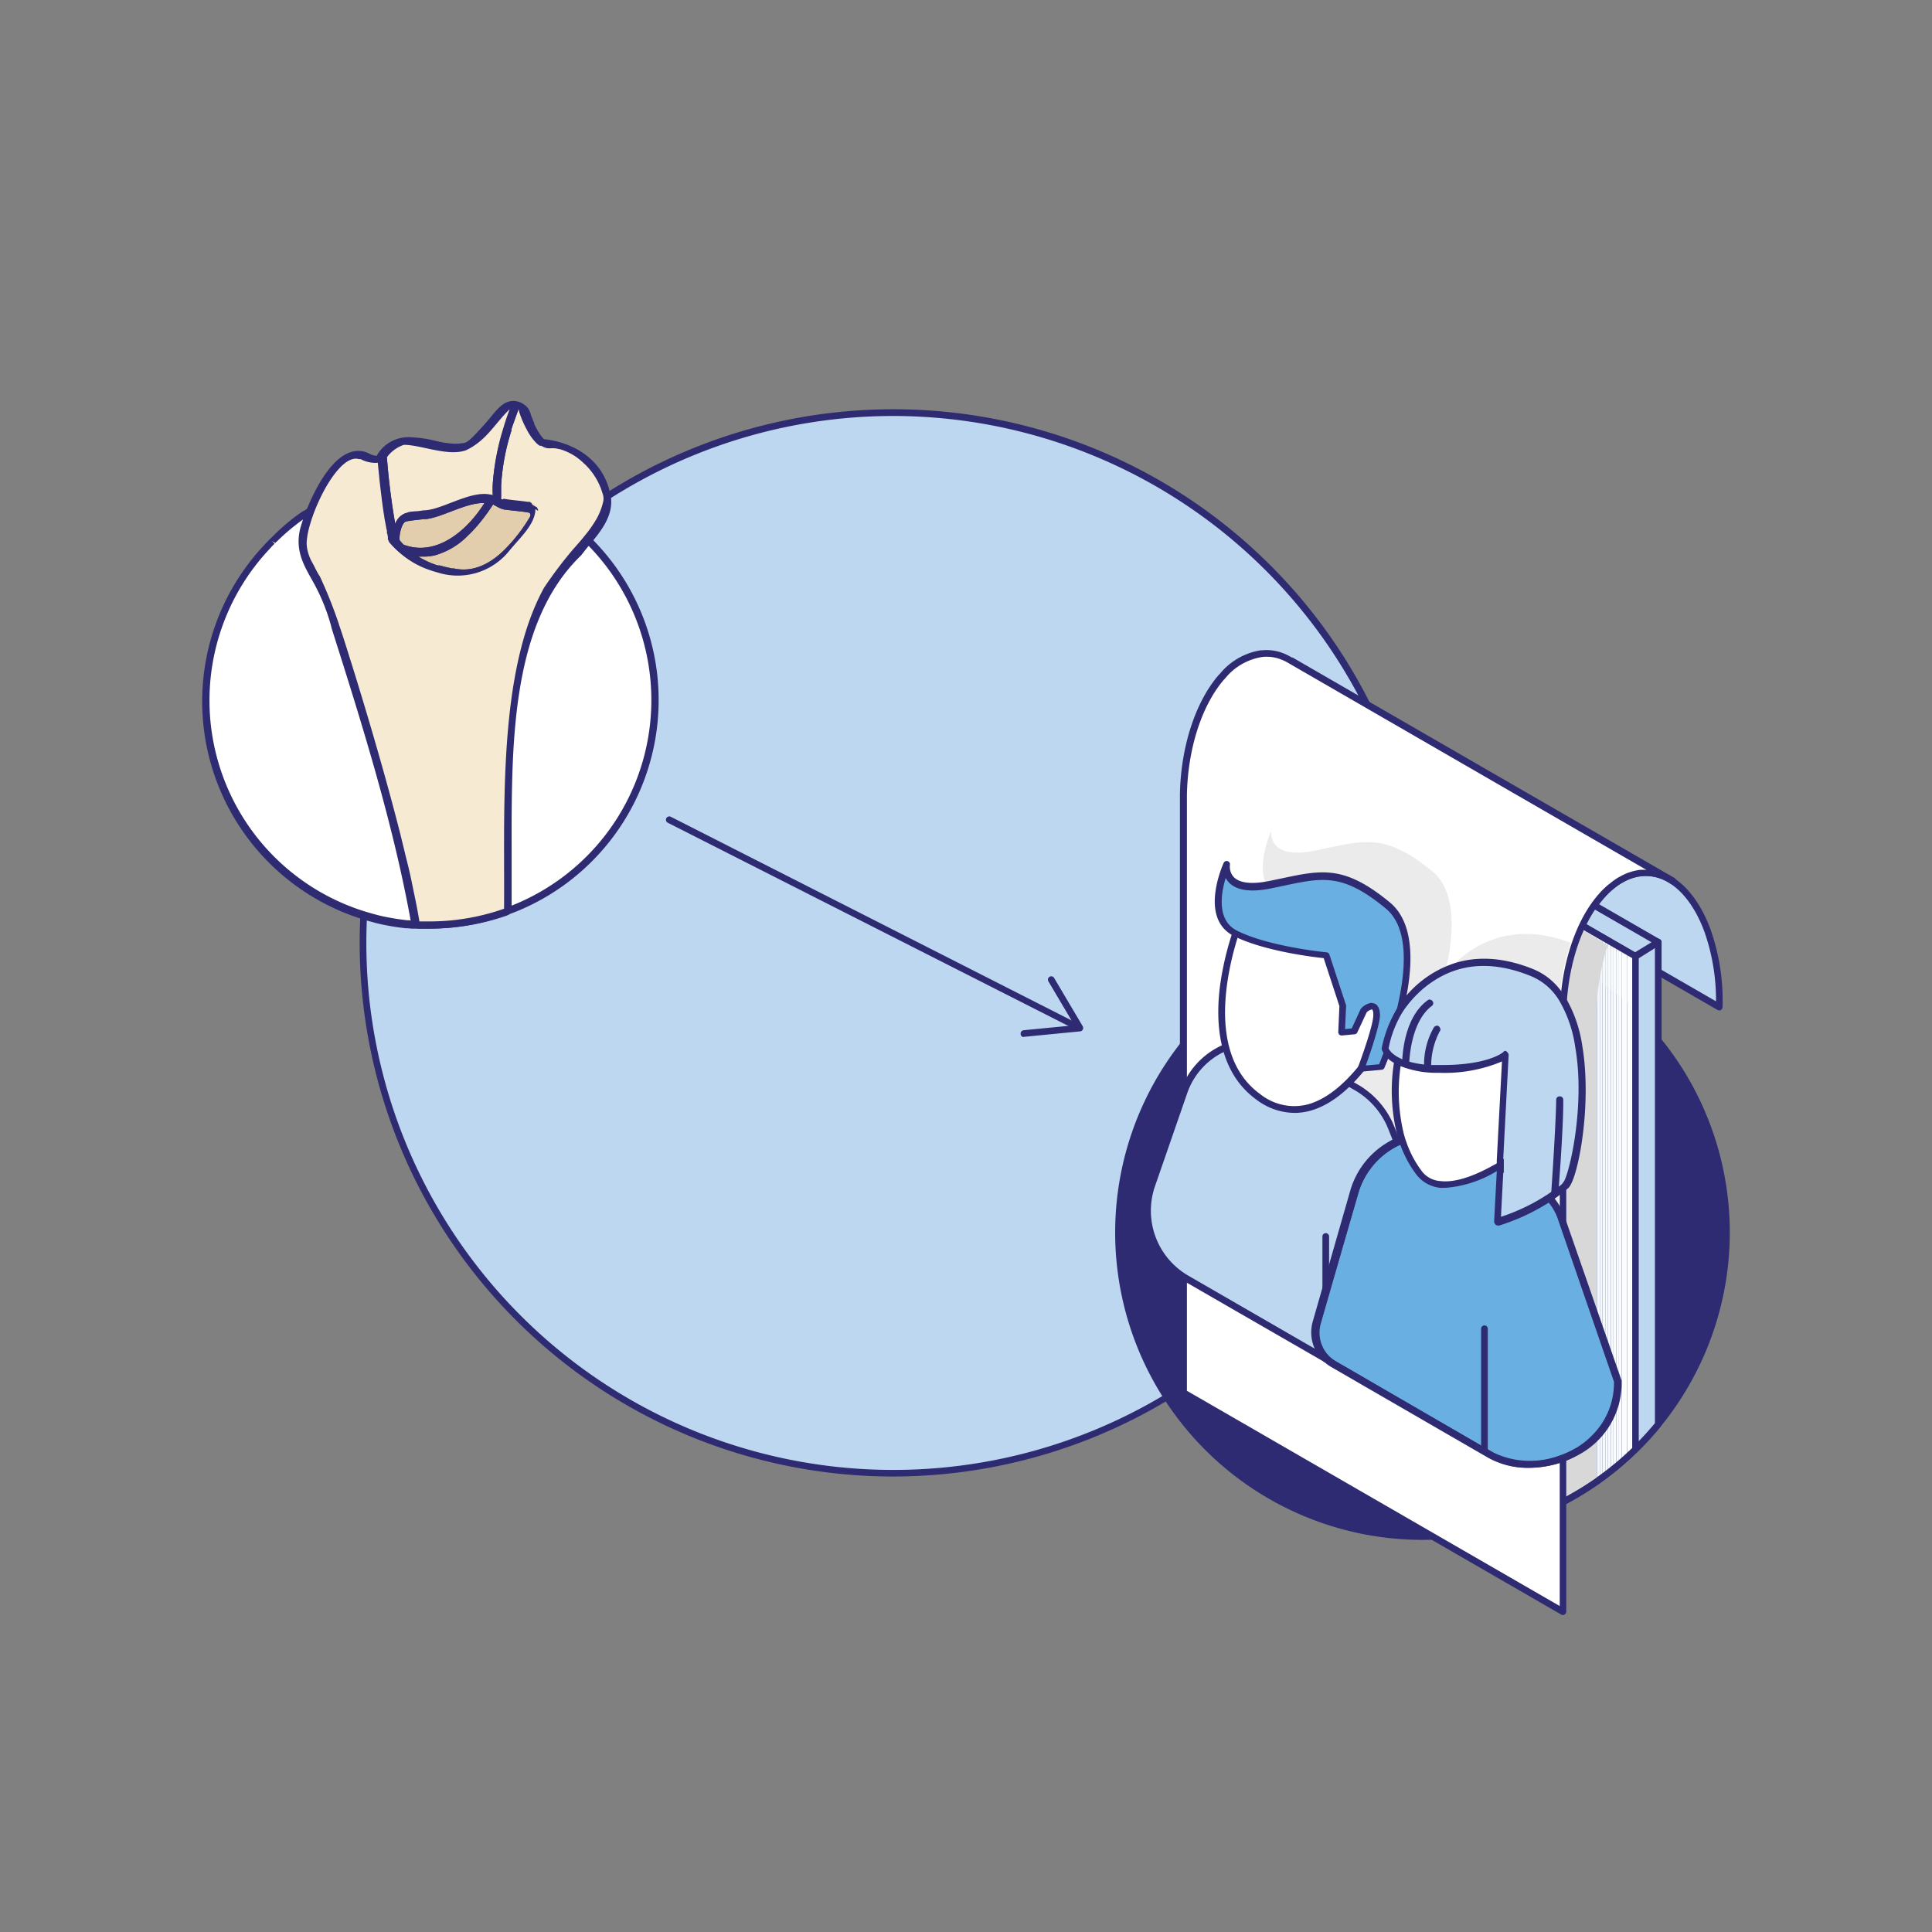 <?xml version="1.0" encoding="utf-8"?>
<!-- Generator: Adobe Illustrator 24.2.1, SVG Export Plug-In . SVG Version: 6.00 Build 0)  -->
<svg version="1.1" xmlns="http://www.w3.org/2000/svg" xmlns:xlink="http://www.w3.org/1999/xlink" viewBox="0 0 290 290"><rect x="0" y="0" width="290" height="290" fill="#808080" stroke="none"/><defs><style>.a{fill:none;}.b{fill:#bdd7f1;}.c{fill:#2e2b72;}.d{clip-path:url(#a);}.e{fill:#fff;}.f{fill:#fefeff;}.g{fill:#fdfeff;}.h{fill:#fcfdfe;}.i{fill:#fbfdfe;}.j{fill:#fafcfe;}.k{fill:#f9fcfe;}.l{fill:#f8fbfe;}.m{fill:#f7fbfd;}.n{fill:#f6fafd;}.o{fill:#f5fafd;}.p{fill:#f4f9fd;}.q{fill:#f3f9fd;}.r{fill:#f2f8fc;}.s{fill:#f1f7fc;}.t{fill:#f0f7fc;}.u{fill:#eff6fc;}.v{fill:#eef6fc;}.w{fill:#edf5fb;}.x{fill:#ecf5fb;}.y{fill:#ebf4fb;}.z{fill:#eaf4fb;}.aa{fill:#e9f3fb;}.ab{fill:#e8f3fa;}.ac{fill:#e7f2fa;}.ad{fill:#e6f1fa;}.ae{fill:#e5f1fa;}.af{fill:#e4f0fa;}.ag{fill:#e3f0f9;}.ah{fill:#e2eff9;}.ai{fill:#e1eff9;}.aj{fill:#e0eef9;}.ak{fill:#dfeef9;}.al{fill:#deedf8;}.am{fill:#ddedf8;}.an{fill:#dcecf8;}.ao{fill:#dbecf8;}.ap{fill:#daebf8;}.aq{fill:#d9eaf7;}.ar{fill:#d8eaf7;}.as{fill:#d7e9f7;}.at{fill:#d6e9f7;}.au{fill:#d5e8f6;}.av{fill:#d4e8f6;}.aw{fill:#d3e7f6;}.ax{fill:#d2e7f6;}.ay{fill:#d1e6f6;}.az{fill:#d0e6f5;}.ba{fill:#cfe5f5;}.bb{fill:#cee5f5;}.bc{fill:#cde4f5;}.bd{fill:#cce3f5;}.be{fill:#cbe3f4;}.bf{fill:#cae2f4;}.bg{fill:#c9e2f4;}.bh{fill:#c8e1f4;}.bi{fill:#c7e1f4;}.bj{fill:#c6e0f3;}.bk{fill:#c5e0f3;}.bl{fill:#c4dff3;}.bm{fill:#c3dff3;}.bn{fill:#c2def3;}.bo{fill:#c1ddf2;}.bp{fill:#c0ddf2;}.bq{fill:#bfdcf2;}.br{fill:#bedcf2;}.bs{fill:#bddbf2;}.bt{fill:#bcdbf1;}.bu{fill:#bbdaf1;}.bv{fill:#badaf1;}.bw{fill:#b9d9f1;}.bx{fill:#b8d9f1;}.by{fill:#b7d8f0;}.bz{fill:#b6d8f0;}.ca{fill:#b5d7f0;}.cb{fill:#b3d6f0;}.cc{fill:#b2d6f0;}.cd{fill:#b1d5ef;}.ce{fill:#b0d5ef;}.cf{fill:#afd4ef;}.cg{fill:#aed4ef;}.ch{fill:#add3ef;}.ci{fill:#acd3ee;}.cj{fill:#abd2ee;}.ck{fill:#aad2ee;}.cl{fill:#a9d1ee;}.cm{fill:#a8d1ee;}.cn{fill:#a7d0ed;}.co{fill:#a6cfed;}.cp{fill:#a5cfed;}.cq{fill:#a4ceed;}.cr{fill:#a3ceed;}.cs{fill:#a2cdec;}.ct{fill:#a1cdec;}.cu{fill:#a0ccec;}.cv{fill:#9fccec;}.cw{fill:#9ecbec;}.cx{fill:#9dcbeb;}.cy{fill:#9ccaeb;}.cz{fill:#9bc9eb;}.da{fill:#9ac9eb;}.db{fill:#99c8eb;}.dc{fill:#98c8ea;}.dd{fill:#97c7ea;}.de{fill:#96c7ea;}.df{fill:#95c6ea;}.dg{fill:#94c6ea;}.dh{fill:#93c5e9;}.di{fill:#92c5e9;}.dj{fill:#91c4e9;}.dk{fill:#90c4e9;}.dl{fill:#8fc3e9;}.dm{fill:#8ec2e8;}.dn{fill:#8dc2e8;}.do{fill:#8cc1e8;}.dp{fill:#8bc1e8;}.dq{fill:#8ac0e7;}.dr{fill:#89c0e7;}.ds{fill:#88bfe7;}.dt{fill:#87bfe7;}.du{fill:#86bee7;}.dv{fill:#85bee6;}.dw{fill:#84bde6;}.dx{fill:#83bde6;}.dy{fill:#82bce6;}.dz{fill:#81bbe6;}.ea{fill:#80bbe5;}.eb{fill:#7fbae5;}.ec{fill:#7ebae5;}.ed{fill:#7db9e5;}.ee{fill:#7cb9e5;}.ef{fill:#7bb8e4;}.eg{fill:#7ab8e4;}.eh{fill:#79b7e4;}.ei{fill:#78b7e4;}.ej{fill:#77b6e4;}.ek{fill:#76b5e3;}.el{fill:#75b5e3;}.em{fill:#74b4e3;}.en{fill:#73b4e3;}.eo{fill:#72b3e3;}.ep{fill:#71b3e2;}.eq{fill:#70b2e2;}.er{fill:#6fb2e2;}.es{fill:#6eb1e2;}.et{fill:#6db1e2;}.eu{fill:#6cb0e1;}.ev{fill:#6bb0e1;}.ew{fill:#6aafe1;}.ex{fill:#d8d8d8;}.ey{fill:#ebebeb;}.ez{fill:#6bb1e2;}.fa{fill:#f7ead3;}.fb{fill:#e2cdac;}</style><clipPath id="a"><path class="a" d="M187.71,110.18l57.76,33.35v74a45.81,45.81,0,0,1-21.38,11.81l-39.81-23V108.2Z"/></clipPath></defs><circle class="b" cx="134.09" cy="141.54" r="79.6"/><path class="c" d="M134.09,221.63a80.1,80.1,0,1,1,80.1-80.09A80.19,80.19,0,0,1,134.09,221.63Zm0-159.19a79.1,79.1,0,1,0,79.1,79.1A79.18,79.18,0,0,0,134.09,62.44Z"/><circle class="c" cx="213.52" cy="185.01" r="45.62"/><path class="c" d="M213.52,231.14A46.13,46.13,0,1,1,259.65,185,46.18,46.18,0,0,1,213.52,231.14Zm0-91.25A45.13,45.13,0,1,0,258.65,185,45.17,45.17,0,0,0,213.52,139.89Z"/><path class="b" d="M237.4,139.23a19.79,19.79,0,0,1,2.74-4.44c5.49-6.6,12.73-4.41,16.15,4.9a31.52,31.52,0,0,1,1.77,11.48Z"/><path class="c" d="M258.06,151.67a.59.59,0,0,1-.25-.07l-20.66-11.93a.5.5,0,0,1-.21-.64,20.41,20.41,0,0,1,2.81-4.56c2.51-3,5.54-4.4,8.5-3.89,3.54.62,6.65,3.87,8.51,8.94a32,32,0,0,1,1.8,11.66.5.5,0,0,1-.25.42A.55.55,0,0,1,258.06,151.67Zm-20-12.64,19.52,11.27a31,31,0,0,0-1.74-10.44c-1.74-4.72-4.57-7.74-7.75-8.29-2.6-.45-5.29.81-7.56,3.54A18.76,18.76,0,0,0,238.05,139Z"/><path class="b" d="M248.91,141.44v72.35a45.35,45.35,0,0,1-3.44,3.76v-74L184.28,108.2l3.43-2.09Z"/><path class="c" d="M245.47,218.05a.63.63,0,0,1-.19,0,.52.52,0,0,1-.31-.47V143.82L184,108.63a.48.48,0,0,1-.25-.43.51.51,0,0,1,.24-.43l3.43-2.09a.49.49,0,0,1,.51,0L249.16,141a.5.5,0,0,1,.25.43v72.35a.47.47,0,0,1-.12.32,47.12,47.12,0,0,1-3.46,3.8A.54.54,0,0,1,245.47,218.05ZM185.26,108.19l60.46,34.91a.47.47,0,0,1,.25.43v72.81c.86-.89,1.68-1.8,2.44-2.72V141.73l-60.69-35Z"/><g class="d"><rect class="e" x="245.06" y="108.2" width="0.41" height="121.16"/><rect class="f" x="244.65" y="108.2" width="0.41" height="121.16"/><rect class="g" x="244.24" y="108.2" width="0.41" height="121.16"/><rect class="h" x="243.83" y="108.2" width="0.41" height="121.16"/><rect class="i" x="243.42" y="108.2" width="0.41" height="121.16"/><rect class="j" x="243.01" y="108.2" width="0.41" height="121.16"/><rect class="k" x="242.6" y="108.2" width="0.41" height="121.16"/><rect class="l" x="242.19" y="108.2" width="0.41" height="121.16"/><rect class="m" x="241.78" y="108.2" width="0.41" height="121.16"/><rect class="n" x="241.37" y="108.2" width="0.41" height="121.16"/><rect class="o" x="240.96" y="108.2" width="0.41" height="121.16"/><rect class="p" x="240.55" y="108.2" width="0.41" height="121.16"/><rect class="q" x="240.14" y="108.2" width="0.41" height="121.16"/><rect class="r" x="239.72" y="108.2" width="0.41" height="121.16"/><rect class="s" x="239.31" y="108.2" width="0.41" height="121.16"/><rect class="t" x="238.9" y="108.2" width="0.41" height="121.16"/><rect class="u" x="238.49" y="108.2" width="0.41" height="121.16"/><rect class="v" x="238.08" y="108.2" width="0.41" height="121.16"/><rect class="w" x="237.67" y="108.2" width="0.41" height="121.16"/><rect class="x" x="237.26" y="108.2" width="0.41" height="121.16"/><rect class="y" x="236.85" y="108.2" width="0.41" height="121.16"/><rect class="z" x="236.44" y="108.2" width="0.41" height="121.16"/><rect class="aa" x="236.03" y="108.2" width="0.41" height="121.16"/><rect class="ab" x="235.62" y="108.2" width="0.41" height="121.16"/><rect class="ac" x="235.21" y="108.2" width="0.41" height="121.16"/><rect class="ad" x="234.8" y="108.2" width="0.41" height="121.16"/><rect class="ae" x="234.39" y="108.2" width="0.41" height="121.16"/><rect class="af" x="233.97" y="108.2" width="0.41" height="121.16"/><rect class="ag" x="233.56" y="108.2" width="0.41" height="121.16"/><rect class="ah" x="233.15" y="108.2" width="0.41" height="121.16"/><rect class="ai" x="232.74" y="108.2" width="0.41" height="121.16"/><rect class="aj" x="232.33" y="108.2" width="0.41" height="121.16"/><rect class="ak" x="231.92" y="108.2" width="0.41" height="121.16"/><rect class="al" x="231.51" y="108.2" width="0.41" height="121.16"/><rect class="am" x="231.1" y="108.2" width="0.41" height="121.16"/><rect class="an" x="230.69" y="108.2" width="0.41" height="121.16"/><rect class="ao" x="230.28" y="108.2" width="0.41" height="121.16"/><rect class="ap" x="229.87" y="108.2" width="0.41" height="121.16"/><rect class="aq" x="229.46" y="108.2" width="0.41" height="121.16"/><rect class="ar" x="229.05" y="108.2" width="0.41" height="121.16"/><rect class="as" x="228.64" y="108.2" width="0.41" height="121.16"/><rect class="at" x="228.22" y="108.2" width="0.41" height="121.16"/><rect class="au" x="227.81" y="108.2" width="0.41" height="121.16"/><rect class="av" x="227.4" y="108.2" width="0.41" height="121.16"/><rect class="aw" x="226.99" y="108.2" width="0.41" height="121.16"/><rect class="ax" x="226.58" y="108.2" width="0.41" height="121.16"/><rect class="ay" x="226.17" y="108.2" width="0.41" height="121.16"/><rect class="az" x="225.76" y="108.2" width="0.41" height="121.16"/><rect class="ba" x="225.35" y="108.2" width="0.41" height="121.16"/><rect class="bb" x="224.94" y="108.2" width="0.41" height="121.16"/><rect class="bc" x="224.53" y="108.2" width="0.41" height="121.16"/><rect class="bd" x="224.12" y="108.2" width="0.41" height="121.16"/><rect class="be" x="223.71" y="108.2" width="0.41" height="121.16"/><rect class="bf" x="223.3" y="108.2" width="0.41" height="121.16"/><rect class="bg" x="222.89" y="108.2" width="0.41" height="121.16"/><rect class="bh" x="222.47" y="108.2" width="0.41" height="121.16"/><rect class="bi" x="222.06" y="108.2" width="0.41" height="121.16"/><rect class="bj" x="221.65" y="108.2" width="0.41" height="121.16"/><rect class="bk" x="221.24" y="108.2" width="0.41" height="121.16"/><rect class="bl" x="220.83" y="108.2" width="0.41" height="121.16"/><rect class="bm" x="220.42" y="108.2" width="0.41" height="121.16"/><rect class="bn" x="220.01" y="108.2" width="0.41" height="121.16"/><rect class="bo" x="219.6" y="108.2" width="0.41" height="121.16"/><rect class="bp" x="219.19" y="108.2" width="0.41" height="121.16"/><rect class="bq" x="218.78" y="108.2" width="0.41" height="121.16"/><rect class="br" x="218.37" y="108.2" width="0.41" height="121.16"/><rect class="bs" x="217.96" y="108.2" width="0.41" height="121.16"/><rect class="bt" x="217.55" y="108.2" width="0.41" height="121.16"/><rect class="bu" x="217.14" y="108.2" width="0.41" height="121.16"/><rect class="bv" x="216.72" y="108.2" width="0.41" height="121.16"/><rect class="bw" x="216.31" y="108.2" width="0.41" height="121.16"/><rect class="bx" x="215.9" y="108.2" width="0.41" height="121.16"/><rect class="by" x="215.49" y="108.2" width="0.41" height="121.16"/><rect class="bz" x="215.08" y="108.2" width="0.41" height="121.16"/><rect class="ca" x="214.67" y="108.2" width="0.41" height="121.16"/><rect class="cb" x="214.26" y="108.2" width="0.41" height="121.16"/><rect class="cc" x="213.85" y="108.2" width="0.41" height="121.16"/><rect class="cd" x="213.44" y="108.2" width="0.41" height="121.16"/><rect class="ce" x="213.03" y="108.2" width="0.41" height="121.16"/><rect class="cf" x="212.62" y="108.2" width="0.41" height="121.16"/><rect class="cg" x="212.21" y="108.2" width="0.41" height="121.16"/><rect class="ch" x="211.8" y="108.2" width="0.41" height="121.16"/><rect class="ci" x="211.39" y="108.2" width="0.41" height="121.16"/><rect class="cj" x="210.97" y="108.2" width="0.41" height="121.16"/><rect class="ck" x="210.56" y="108.2" width="0.41" height="121.16"/><rect class="cl" x="210.15" y="108.2" width="0.41" height="121.16"/><rect class="cm" x="209.74" y="108.2" width="0.41" height="121.16"/><rect class="cn" x="209.33" y="108.2" width="0.41" height="121.16"/><rect class="co" x="208.92" y="108.2" width="0.41" height="121.16"/><rect class="cp" x="208.51" y="108.2" width="0.41" height="121.16"/><rect class="cq" x="208.1" y="108.2" width="0.41" height="121.16"/><rect class="cr" x="207.69" y="108.2" width="0.41" height="121.16"/><rect class="cs" x="207.28" y="108.2" width="0.41" height="121.16"/><rect class="ct" x="206.87" y="108.2" width="0.41" height="121.16"/><rect class="cu" x="206.46" y="108.2" width="0.41" height="121.16"/><rect class="cv" x="206.05" y="108.2" width="0.41" height="121.16"/><rect class="cw" x="205.63" y="108.2" width="0.41" height="121.16"/><rect class="cx" x="205.22" y="108.2" width="0.41" height="121.16"/><rect class="cy" x="204.81" y="108.2" width="0.41" height="121.16"/><rect class="cz" x="204.4" y="108.2" width="0.41" height="121.16"/><rect class="da" x="203.99" y="108.2" width="0.41" height="121.16"/><rect class="db" x="203.58" y="108.2" width="0.41" height="121.16"/><rect class="dc" x="203.17" y="108.2" width="0.41" height="121.16"/><rect class="dd" x="202.76" y="108.2" width="0.41" height="121.16"/><rect class="de" x="202.35" y="108.2" width="0.41" height="121.16"/><rect class="df" x="201.94" y="108.2" width="0.41" height="121.16"/><rect class="dg" x="201.53" y="108.2" width="0.41" height="121.16"/><rect class="dh" x="201.12" y="108.2" width="0.41" height="121.16"/><rect class="di" x="200.71" y="108.2" width="0.41" height="121.16"/><rect class="dj" x="200.3" y="108.2" width="0.41" height="121.16"/><rect class="dk" x="199.88" y="108.2" width="0.41" height="121.16"/><rect class="dl" x="199.47" y="108.2" width="0.41" height="121.16"/><rect class="dm" x="199.06" y="108.2" width="0.41" height="121.16"/><rect class="dn" x="198.65" y="108.2" width="0.41" height="121.16"/><rect class="do" x="198.24" y="108.2" width="0.41" height="121.16"/><rect class="dp" x="197.83" y="108.2" width="0.41" height="121.16"/><rect class="dq" x="197.42" y="108.2" width="0.41" height="121.16"/><rect class="dr" x="197.01" y="108.2" width="0.41" height="121.16"/><rect class="ds" x="196.6" y="108.2" width="0.41" height="121.16"/><rect class="dt" x="196.19" y="108.2" width="0.41" height="121.16"/><rect class="du" x="195.78" y="108.2" width="0.41" height="121.16"/><rect class="dv" x="195.37" y="108.2" width="0.41" height="121.16"/><rect class="dw" x="194.96" y="108.2" width="0.41" height="121.16"/><rect class="dx" x="194.55" y="108.2" width="0.41" height="121.16"/><rect class="dy" x="194.13" y="108.2" width="0.41" height="121.16"/><rect class="dz" x="193.72" y="108.2" width="0.41" height="121.16"/><rect class="ea" x="193.31" y="108.2" width="0.41" height="121.16"/><rect class="eb" x="192.9" y="108.2" width="0.41" height="121.16"/><rect class="ec" x="192.49" y="108.2" width="0.41" height="121.16"/><rect class="ed" x="192.08" y="108.2" width="0.41" height="121.16"/><rect class="ee" x="191.67" y="108.2" width="0.41" height="121.16"/><rect class="ef" x="191.26" y="108.2" width="0.41" height="121.16"/><rect class="eg" x="190.85" y="108.2" width="0.41" height="121.16"/><rect class="eh" x="190.44" y="108.2" width="0.41" height="121.16"/><rect class="ei" x="190.03" y="108.2" width="0.41" height="121.16"/><rect class="ej" x="189.62" y="108.2" width="0.41" height="121.16"/><rect class="ek" x="189.21" y="108.2" width="0.41" height="121.16"/><rect class="el" x="188.8" y="108.2" width="0.41" height="121.16"/><rect class="em" x="188.38" y="108.2" width="0.41" height="121.16"/><rect class="en" x="187.97" y="108.2" width="0.41" height="121.16"/><rect class="eo" x="187.56" y="108.2" width="0.41" height="121.16"/><rect class="ep" x="187.15" y="108.2" width="0.41" height="121.16"/><rect class="eq" x="186.74" y="108.2" width="0.41" height="121.16"/><rect class="er" x="186.33" y="108.2" width="0.41" height="121.16"/><rect class="es" x="185.92" y="108.2" width="0.41" height="121.16"/><rect class="et" x="185.51" y="108.2" width="0.41" height="121.16"/><rect class="eu" x="185.1" y="108.2" width="0.41" height="121.16"/><rect class="ev" x="184.69" y="108.2" width="0.41" height="121.16"/><rect class="ew" x="184.28" y="108.2" width="0.41" height="121.16"/><rect class="ew" x="184.28" y="108.2" height="121.16"/></g><path class="c" d="M224.09,229.86a.55.55,0,0,1-.25-.07L184,206.8a.48.48,0,0,1-.25-.43V108.2a.5.5,0,0,1,.75-.44l3.43,2h0l57.76,33.36a.47.47,0,0,1,.25.43v74a.51.51,0,0,1-.14.36,46.22,46.22,0,0,1-21.62,11.93Zm-39.31-23.78,39.39,22.74a42.58,42.58,0,0,0,4.41-1.31A45.3,45.3,0,0,0,245,217.34V143.82l-60.19-34.76Z"/><line class="e" x1="248.91" y1="141.44" x2="245.47" y2="143.53"/><path class="c" d="M245.47,144a.5.5,0,0,1-.26-.93l3.44-2.09a.49.49,0,0,1,.68.17.5.5,0,0,1-.16.69L245.73,144A.5.5,0,0,1,245.47,144Z"/><path class="ex" d="M228.69,227.37a46,46,0,0,1-4.69,1.38l.73-96.41s16.67,9.32,16.58,9.62a35.22,35.22,0,0,0-1.67,10.61h0v69.19A46.19,46.19,0,0,1,228.69,227.37Z"/><path class="e" d="M177.62,119.3c.13-6.66,2.07-13.3,5.52-17.44.11-.14.23-.24.34-.37a9.32,9.32,0,0,1,5.87-3.38h0a6.6,6.6,0,0,1,2.61.23,7.5,7.5,0,0,1,1.69.77l.17.07,57.26,33.06v0a7,7,0,0,0-4.89-1.22,6.93,6.93,0,0,0-1.26.28l-.32.1a8.47,8.47,0,0,0-1.19.55l-.37.2a12.08,12.08,0,0,0-1.13.83c-.13.1-.25.18-.37.29a12.46,12.46,0,0,0-1.42,1.47c-3.54,4.24-5.48,11.09-5.52,17.92h0v89.23l-57-32.9V119.3Z"/><path class="c" d="M234.61,242.43a.45.45,0,0,1-.25-.07l-57-32.9a.48.48,0,0,1-.25-.43v-89.7a.31.31,0,0,1,0-.1c.13-7,2.24-13.62,5.63-17.69l.21-.24.14-.14a9.94,9.94,0,0,1,6.1-3.54.55.55,0,0,1,.18,0,6.85,6.85,0,0,1,2.72.25,7.62,7.62,0,0,1,1.8.82l.12,0,57.31,33.08a.5.5,0,0,1,.25.51.54.54,0,0,1-.3.4.48.48,0,0,1-.48,0,6.55,6.55,0,0,0-4.55-1.13,6,6,0,0,0-1.18.26l-.29.09a7.66,7.66,0,0,0-1.12.52l-.15.08-.2.11a11.22,11.22,0,0,0-1.08.79l-.17.13-.18.14a14.12,14.12,0,0,0-1.37,1.42c-3.35,4-5.36,10.6-5.4,17.6a.41.41,0,0,1,0,.11v89.11a.49.49,0,0,1-.25.43A.45.45,0,0,1,234.61,242.43Zm-56.49-33.69,56,32.33V152.7a.41.41,0,0,1,0-.11c.06-7.19,2.16-14,5.63-18.12a13.28,13.28,0,0,1,1.48-1.52l.24-.2.14-.1a10.22,10.22,0,0,1,1.19-.87l.26-.15.12-.06a8.68,8.68,0,0,1,1.27-.59l.25-.08a8.92,8.92,0,0,1,1.43-.33,8.15,8.15,0,0,1,1,0l-53.66-31a7.26,7.26,0,0,0-1.63-.74,6,6,0,0,0-2.4-.21h0a8.91,8.91,0,0,0-5.54,3.21l-.16.17a1.54,1.54,0,0,0-.17.19c-3.26,3.91-5.28,10.32-5.41,17.13v89.43Zm-.5-89.44h0Z"/><line class="ey" x1="205.67" y1="180.4" x2="205.67" y2="198.78"/><path class="ey" d="M224.47,186.64c0,19.25-18.79,12.14-18.79,12.14l-20.93-12.07a11.75,11.75,0,0,1-5.22-14l4.85-14a11.56,11.56,0,0,1,2-3.48,11.24,11.24,0,0,1,3-2.57,11,11,0,0,1,1.29-.64c-1.56-6.1.23-13.27,1.47-17.06-4.73-2.39-1.56-9.72-1.32-10.27,0,.36-.46,4.38,6.5,3,7.3-1.48,10.41-2.88,17.7,3.12,7,5.78-1,24.24-1,24.24l-3.09.27a24,24,0,0,1-1.86,2.07l1.18.69a12.25,12.25,0,0,1,5.26,6.08Z"/><path class="b" d="M178.06,191.9,199,204s18.8,7.11,18.8-12.14l-8.94-22.55a12.24,12.24,0,0,0-5.25-6.08l-9.35-5.4a11.57,11.57,0,0,0-11.55,0h0a11.26,11.26,0,0,0-5,6.05l-4.86,14A11.75,11.75,0,0,0,178.06,191.9Z"/><path class="c" d="M206.26,205.78a23.27,23.27,0,0,1-7.45-1.33l-21-12.11h0a12.28,12.28,0,0,1-5.45-14.62l4.86-14a11.69,11.69,0,0,1,5.22-6.31,12.06,12.06,0,0,1,12.05,0l9.35,5.4a12.73,12.73,0,0,1,5.46,6.32l8.95,22.56a.52.52,0,0,1,0,.18c0,5.71-1.63,9.73-4.85,12A12.54,12.54,0,0,1,206.26,205.78Zm-7-2.23s8.35,3.07,13.63-.58c2.92-2,4.4-5.73,4.42-11l-8.91-22.47a11.74,11.74,0,0,0-5-5.83l-9.35-5.4a11.12,11.12,0,0,0-11.05,0,10.77,10.77,0,0,0-4.78,5.78l-4.85,14a11.26,11.26,0,0,0,5,13.43l20.92,12.08Z"/><line class="ew" x1="198.98" y1="185.6" x2="198.98" y2="203.98"/><path class="c" d="M199,204.48a.5.5,0,0,1-.5-.5V185.6a.5.5,0,0,1,.5-.5.5.5,0,0,1,.5.5V204A.5.5,0,0,1,199,204.48Z"/><path class="e" d="M186.42,137.42s-8.29,19.43,2.45,27.22,19.62-10.72,19.62-10.72l-8.69-17.7Z"/><path class="c" d="M194.27,167.05a9.59,9.59,0,0,1-5.69-2c-4.55-3.29-6.44-9.17-5.46-17A45.17,45.17,0,0,1,186,137.23a.51.51,0,0,1,.42-.3l13.39-1.21a.52.52,0,0,1,.49.28l8.69,17.7a.54.54,0,0,1,0,.43c-.21.44-5.25,10.81-12.51,12.65A9,9,0,0,1,194.27,167.05Zm-7.51-29.16c-.93,2.37-7.21,19.38,2.4,26.34a8.19,8.19,0,0,0,7,1.58c6.26-1.59,11-10.4,11.75-11.89l-8.42-17.17Z"/><path class="ew" d="M207.35,160.17s8-18.45,1-24.24c-7.27-6-10.39-4.59-17.69-3.11s-6.49-3-6.49-3-3.61,7.82,1.31,10.29,13.62,3.3,13.62,3.3l2.49,7.59-.17,4,1.91-.17,1.44-3.14s1.84-1.81,1.91.64c.05,1.72-2.38,8.15-2.38,8.15Z"/><path class="c" d="M204.26,161a.51.51,0,0,1-.4-.2.52.52,0,0,1-.07-.48c.67-1.76,2.39-6.63,2.35-8,0-.69-.18-.8-.19-.8a1.45,1.45,0,0,0-.81.44l-1.4,3a.47.47,0,0,1-.41.29l-1.91.18a.52.52,0,0,1-.39-.14.5.5,0,0,1-.15-.38l.17-3.89-2.36-7.2c-1.66-.17-9-1.07-13.47-3.31-5.29-2.66-1.7-10.61-1.54-11a.5.5,0,0,1,.94.3,2.29,2.29,0,0,0,.62,1.89c.9.87,2.72,1.06,5.28.54l1.86-.39c6.08-1.29,9.44-2,16.25,3.61,7.23,6-.49,24-.82,24.82a.5.5,0,0,1-.41.3l-3.09.28Zm3.09-.78h0Zm-1.42-9.65a1.12,1.12,0,0,1,.4.07c.51.21.78.78.81,1.7,0,1.46-1.47,5.78-2.13,7.59l2-.18c.93-2.29,7.19-18.27,1-23.38-6.44-5.31-9.43-4.67-15.4-3.4l-1.87.39c-2.95.59-5,.32-6.19-.81a3.06,3.06,0,0,1-.57-.77c-.7,2.32-1.39,6.37,1.71,7.92,4.78,2.41,13.35,3.24,13.44,3.25a.5.5,0,0,1,.42.34l2.5,7.6a.47.47,0,0,1,0,.17l-.15,3.41,1-.1,1.32-2.87a.72.72,0,0,1,.11-.15A2.59,2.59,0,0,1,205.93,150.52Z"/><line class="e" x1="100.5" y1="123.05" x2="162.54" y2="154.54"/><path class="c" d="M161.47,154.5a.49.49,0,0,1-.23-.06l-61-30.94a.5.5,0,0,1,.45-.9l61,31a.52.52,0,0,1,.22.68A.51.51,0,0,1,161.47,154.5Z"/><path class="c" d="M153.2,155.18a.51.51,0,0,1,.45-.54l7.62-.74-3.9-6.59a.5.5,0,1,1,.86-.51l4.3,7.26a.51.51,0,0,1,0,.48.48.48,0,0,1-.39.27l-8.4.82a.49.49,0,0,1-.27,0A.5.5,0,0,1,153.2,155.18Z"/><path class="ey" d="M231.34,170.63v.07l-.05,0Z"/><path class="ey" d="M231.26,171.25l0,0v0Zm0-.58.05,0v-.07Zm0,0,.05,0v-.07Zm0,.58,0,0v0Zm.74-.16,0,.39.34-.21Z"/><path class="ey" d="M232.32,171.27l-.34.21,0-.39Z"/><path class="ey" d="M231.2,171.93l.06,0v-.08Zm.08-1.26.05,0v-.07Zm0,.58,0,0v0Z"/><path class="ey" d="M234.65,182.48A8.25,8.25,0,0,0,234,181v-1.64c.43-.32.85-.66,1.26-1,1.59-1.38,3.71-12.51,2.23-21.31a20.11,20.11,0,0,0-2.64-7.48,9.57,9.57,0,0,0-.64-.89,34.32,34.32,0,0,1,1.56-7.17c-8.64-3.25-14.36.17-17.37,3.09l-.63.64c-.38.42-.7.81-1,1.15a8.82,8.82,0,0,0-.92,1.38,8.4,8.4,0,0,0-.54.89c-.11.21-.22.43-.32.66s-.17.38-.25.58l-.07.18c-.22.56-.41,1.12-.56,1.63a18.12,18.12,0,0,0-.49,1.89v.21a3.53,3.53,0,0,0,1,1.42,5.55,5.55,0,0,0,.8.6c0,.18-.05.36-.07.54a33.19,33.19,0,0,0-.23,3.51c0,.18,0,.36,0,.53s0,.43,0,.65a23.94,23.94,0,0,0,.88,5.9c.07.22.13.43.21.65l.18.53a9.4,9.4,0,0,0-1,.51,10.87,10.87,0,0,0-1.75,1.21c-.25.22-.5.44-.73.68s-.43.46-.63.71a13.27,13.27,0,0,0-.87,1.21c-.12.2-.24.4-.34.61a5.39,5.39,0,0,0-.25.48,13.31,13.31,0,0,0-.73,1.88L204.45,195a4.78,4.78,0,0,0,2.23,5.51l16.14,9.34,6.27,3.63,1.22.71A10.23,10.23,0,0,0,234,215.4a13.89,13.89,0,0,0,5.52-.43,10.07,10.07,0,0,0,1-.33c.22-.07.44-.16.66-.25a12.62,12.62,0,0,0,2-7v-.21Zm-3.38-10.59V172l-.06,0Zm0-.66v0l0,0Zm0-.56.06,0v.07Zm.7.81,0-.39.32.18Z"/><path class="ew" d="M197.76,198.59a5.5,5.5,0,0,0,2.44,6.15l23.64,13.67c6.36,3.71,19.08,0,19.08-11l-8.59-24.7a8.1,8.1,0,0,0-3.6-4.34l-11.13-6.47a10.52,10.52,0,0,0-10.6,0h0a12.47,12.47,0,0,0-5.62,7.1Z"/><path class="c" d="M229.51,220.31a11.85,11.85,0,0,1-5.93-1.46L200,205.17a6,6,0,0,1-2.67-6.71h0l5.62-19.6a12.89,12.89,0,0,1,5.85-7.4,11.07,11.07,0,0,1,11.1,0L231,177.91a8.66,8.66,0,0,1,3.82,4.62l8.59,24.7a.41.41,0,0,1,0,.16,12.16,12.16,0,0,1-6.32,10.91A15.48,15.48,0,0,1,229.51,220.31Zm-31.27-21.58a5,5,0,0,0,2.22,5.58L224.09,218c3.37,2,8.52,1.74,12.51-.55a11.17,11.17,0,0,0,5.82-10l-8.56-24.61a7.63,7.63,0,0,0-3.38-4.08l-11.13-6.47a10.1,10.1,0,0,0-10.1,0,11.88,11.88,0,0,0-5.39,6.83Z"/><path class="c" d="M225,175l-.41.24-.2.11.19.11.37.22.06,0v-.08l0-.61Zm9.66,7.46A8.25,8.25,0,0,0,234,181a8,8,0,0,0-.74-1.09,5,5,0,0,0-.37-.43,3.61,3.61,0,0,0-.33-.35,9.18,9.18,0,0,0-1.75-1.33l-4.77-2.77-.33-.19-.23-.14-.43-.25-.06,0-.37-.22-4.94-2.87a10.91,10.91,0,0,0-6-1.5,10.7,10.7,0,0,0-3,.52,3.86,3.86,0,0,0-.54.19,3.47,3.47,0,0,0-.41.16,9.63,9.63,0,0,0-1.24.63,12.41,12.41,0,0,0-5.83,7.42l-5.62,19.61a6,6,0,0,0,2.76,6.79l23.64,13.67a12.32,12.32,0,0,0,5.93,1.48,15.33,15.33,0,0,0,4.57-.68,12.31,12.31,0,0,0,3-1.33,12.82,12.82,0,0,0,4.24-3.92,12.62,12.62,0,0,0,2-7v-.21Zm1.9,34.88a13.78,13.78,0,0,1-2.53,1.16,12.68,12.68,0,0,1-10-.53l-1.23-.71-22.41-13a4.8,4.8,0,0,1-2.23-5.51l5.73-19.61a11.29,11.29,0,0,1,5.3-6.79,7.77,7.77,0,0,1,1-.5,2.14,2.14,0,0,1,.39-.16,3.93,3.93,0,0,1,.54-.2,8.72,8.72,0,0,1,1.22-.31,10,10,0,0,1,6.92,1.17l4.59,2.67.51.29.19.11.37.22.06,0,.66.38,4.75,2.76a6.29,6.29,0,0,1,1.24.87,3.92,3.92,0,0,1,.37.34,5.22,5.22,0,0,1,.39.43,8.05,8.05,0,0,1,1.39,2.39l.22.64,8.26,23.95a11,11,0,0,1-2.74,7.47A12.05,12.05,0,0,1,236.55,217.36Z"/><path class="c" d="M222.82,218.33a.5.5,0,0,1-.5-.5V199.45a.5.5,0,0,1,1,0v18.38A.5.5,0,0,1,222.82,218.33Z"/><path class="e" d="M212.18,150.05s-6.79,16.11.74,26c4.66,6.14,18.13-5.2,18.13-5.2s5.19-16.53,0-20.77S212.18,150.05,212.18,150.05Z"/><path class="c" d="M225,174.44l-.4.23-.11.07-.63.34.51.29.2-.11L225,175l0,0,0-.52v-.07Zm6.46-24.82c-3.75-3.07-11.63-2-16.11-1-1.08.24-2,.48-2.55.64h0l-.73.23-.32.31c0,.09-.19.49-.42,1.15a45.16,45.16,0,0,0-1.91,7.32c0,.2-.06.41-.1.62l-.09.67a27.27,27.27,0,0,0,.58,11.13c.07.21.13.43.2.64s.13.37.2.55a16.58,16.58,0,0,0,.69,1.63,16.14,16.14,0,0,0,1.7,2.79,5.17,5.17,0,0,0,3.6,2h.74a17.17,17.17,0,0,0,7.61-2.44l.39-.21.06,0c.19-.1.37-.21.55-.32a.51.51,0,0,0,.16-.09l.35-.2a53.48,53.48,0,0,0,5.41-3.8.24.24,0,0,0,.21-.22C231.89,170.29,236.87,154.07,231.47,149.62ZM225.78,174l-.71.43-.06,0-.4.23-.11.07-.63.34c-2.56,1.4-5.39,2.49-7.67,2.21a3.78,3.78,0,0,1-2.86-1.59,15.46,15.46,0,0,1-1.85-3.25c-.13-.29-.24-.59-.35-.9s-.13-.36-.19-.55-.13-.42-.19-.63a26.6,26.6,0,0,1-.53-10.28l.09-.64c0-.19.05-.38.08-.57.08-.52.17-1,.27-1.51a.2.2,0,0,1,0-.07c.19-.94.39-1.82.6-2.61h0a41.38,41.38,0,0,1,1.31-4.21c.37-.11,1.15-.33,2.19-.58,4.12-1,12.38-2.49,15.93.47,4.56,3.82.43,18.45-.1,20.14A50.35,50.35,0,0,1,225.78,174Z"/><path class="b" d="M230,145.81c-13.57-5.52-19.93,5.93-19.93,5.93a18.05,18.05,0,0,0-2.12,5.62s.74,3,8.05,3.07,10-2.12,10-2.12l-1.38,25.12A29,29,0,0,0,235,177.92C237,176.23,241.54,150.47,230,145.81Z"/><path class="c" d="M225.07,174.4v.07l0,.52,0,0,0,0,0,.61v.08l.66.38,0-.69v-.18l0-.39v-.28l0-.61ZM237.51,157a20.11,20.11,0,0,0-2.64-7.48,9.57,9.57,0,0,0-.64-.89,9.73,9.73,0,0,0-4.14-3.18c-4.73-1.91-8.61-1.84-11.67-.9a16.06,16.06,0,0,0-8.79,6.94,18.87,18.87,0,0,0-2.23,5.83v.21a4,4,0,0,0,1.83,2,3.45,3.45,0,0,0,.43.23,4.29,4.29,0,0,0,.57.27,14.47,14.47,0,0,0,5,1l.79,0a22.18,22.18,0,0,0,9.43-1.7l-.78,14.85,0,.45v.13l0,.46v.22l0,.43-.4,7.53a.87.87,0,0,0,.21.42.39.39,0,0,0,.32.11c.11,0,.11,0,0,.1a31.34,31.34,0,0,0,7.73-3.55l.5-.33.37-.26c.25-.17.5-.35.74-.55.43-.32.85-.66,1.26-1C236.87,177,239,165.84,237.51,157ZM234,178.1l-.05,0c-.37.29-.75.57-1.13.83l-.26.18-.41.27-.52.33a29.49,29.49,0,0,1-6.33,2.94l.34-6.57,0-.69v-.18l0-.39v-.28l0-.61.81-15.55a.6.6,0,0,0-.32-.53c0-.11-.1-.11-.21-.11s-.21.11-.32.22-2.54,2-9.64,1.9l-.9,0c-.13,0-.25,0-.37,0q-.56,0-1.05-.09a14,14,0,0,1-2.22-.44,9.54,9.54,0,0,1-1.05-.38l-.11-.05-.56-.29c-.16-.1-.3-.2-.42-.29a2.74,2.74,0,0,1-.85-.94,16.27,16.27,0,0,1,2-5.3,11.29,11.29,0,0,1,.75-1.08,15.76,15.76,0,0,1,1.47-1.69h0a15.45,15.45,0,0,1,2.44-2,13.87,13.87,0,0,1,1.57-.91c3.78-1.89,8.12-1.89,13,.06a8.91,8.91,0,0,1,4.35,3.67,18.93,18.93,0,0,1,2.43,7c1.59,9-1,19.61-1.8,20.35C234.51,177.71,234.27,177.91,234,178.1Z"/><path class="c" d="M211,160.22a.5.5,0,0,1-.53-.53c0-.32,0-6.78,3.82-9.54.21-.21.53-.1.74.11a.52.52,0,0,1-.11.74c-3.28,2.44-3.39,8.59-3.39,8.69a.5.5,0,0,1-.53.53Z"/><path class="c" d="M214.3,160.86a.5.5,0,0,1-.53-.53,11.19,11.19,0,0,1,1.48-6.15c.21-.21.53-.32.74-.11s.32.53.11.75a11.19,11.19,0,0,0-1.27,5.61c0,.22-.32.43-.53.43Z"/><path class="c" d="M233.38,179.51h0a.57.57,0,0,1-.53-.53c.74-10.91.74-13.88.74-13.88a.5.5,0,0,1,.53-.53h0a.5.5,0,0,1,.53.53c0,.1.1,3-.74,14C233.91,179.3,233.59,179.51,233.38,179.51Z"/><path class="e" d="M98.37,105.12a33.74,33.74,0,0,1-21.32,31.37l-1.19.44h0c-.44.16-.9.31-1.35.45a33.78,33.78,0,0,1-9.85,1.46c-.51,0-1,0-1.52,0l-.57,0c-.23,0-.47,0-.69-.06v0l-.51,0h0l-.3,0a34.54,34.54,0,0,1-3.55-.57l-.61-.14a7.15,7.15,0,0,1-.7-.18A33.71,33.71,0,0,1,39.94,82.15l.36-.4.56-.57.36-.34a32.13,32.13,0,0,1,3.07-2.62h0c.48-.38,1-.72,1.47-1.06h0a7.34,7.34,0,0,1,.73-.46v0c.5-.33,1-.64,1.53-.93a33.56,33.56,0,0,1,8.68-3.42,4,4,0,0,1,.6-.13,3.75,3.75,0,0,1,.58-.13L58.5,72h0a33.49,33.49,0,0,1,13.65.28c.68.15,1.35.32,2,.53l.3.08.87.28h0a34.74,34.74,0,0,1,4.69,2,32.93,32.93,0,0,1,6.28,4.2l0,0c.28.23.56.47.83.72a10.44,10.44,0,0,1,.76.73s0,0,.06,0c.26.24.52.49.76.76A33.57,33.57,0,0,1,98.37,105.12Z"/><path class="c" d="M64.64,139.39c-.52,0-1,0-1.54,0l-.58,0-.65,0h-.12l-.48-.05-.3,0a34.94,34.94,0,0,1-3.6-.57c-.22-.05-.43-.09-.64-.15a6.54,6.54,0,0,1-.73-.19,34.24,34.24,0,0,1-16.45-56.5l.37-.41.49-.5.1-.1.35-.33A32.59,32.59,0,0,1,44,77.79c.5-.39,1-.73,1.5-1.08l.08,0,.14-.09a5.1,5.1,0,0,1,.53-.33h0c.52-.34,1-.66,1.57-1A33.84,33.84,0,0,1,56.6,71.8a4.56,4.56,0,0,1,.64-.14,5.68,5.68,0,0,1,.58-.13l.49-.09.19,0a34.25,34.25,0,0,1,13.78.29c.76.17,1.43.34,2.06.53l.31.09.84.28h.07a35.71,35.71,0,0,1,4.77,2,34.33,34.33,0,0,1,6.38,4.27l.08.07c.27.22.54.45.8.69s.54.5.79.76h0l0,0a7.55,7.55,0,0,1,.8.8,34.25,34.25,0,0,1-12,55.73l-1.18.44,0,0c-.45.16-.92.31-1.38.45A34.43,34.43,0,0,1,64.64,139.39Zm-2.77-1.19h0l.67.05.55,0c.51,0,1,0,1.51,0a33.54,33.54,0,0,0,9.69-1.44c.44-.13.88-.28,1.31-.43l0,0h0c.39-.13.78-.28,1.17-.43A33.18,33.18,0,0,0,88.42,82a8.53,8.53,0,0,0-.73-.74l0,0,0,0c-.23-.24-.47-.46-.71-.69s-.53-.47-.79-.69L86,79.7a32.7,32.7,0,0,0-6.14-4.1,33.75,33.75,0,0,0-4.6-1.95h0l0,0-.87-.28-.25-.07c-.63-.19-1.28-.36-2-.52a33,33,0,0,0-13.43-.28H58.5l-.48.09-.55.12-.61.14a32.63,32.63,0,0,0-8.54,3.37c-.51.28-1,.59-1.5.91-.23.13-.38.23-.54.34l-.21.14-.06,0c-.46.32-.93.65-1.38,1a31.56,31.56,0,0,0-3,2.6c-.12.1-.22.2-.32.3l-.48-.28.38.38-.48.49-.34.38A33.17,33.17,0,0,0,56.3,137.25c.25.08.47.13.68.18l.61.14c1.17.24,2.34.43,3.5.56l.29,0Z"/><path class="c" d="M64.47,139.39c-.51,0-1,0-1.52,0-.9,0-1.17-.51-1.34-1.4C59,123.68,54.52,109.2,49.8,94.38a3.43,3.43,0,0,1-.11-.46,29.92,29.92,0,0,0-2.28-5.82C46,85.41,44.09,83,45.11,79.16l.06-.18c.63-2.26,4-11.3,8.62-11.3a3.48,3.48,0,0,1,1.15.2,1.92,1.92,0,0,1,.46.21l.06,0,.18.11a2.32,2.32,0,0,0,.54.17l.35.06.08-.13a5.44,5.44,0,0,1,5-2.67,18.24,18.24,0,0,1,3.67.52,14.67,14.67,0,0,0,3,.46,7.72,7.72,0,0,0,1.51-.15c.7-.21,2-1.75,2.94-2.76,1.67-1.9,2.56-3.52,4.4-3.52A2.91,2.91,0,0,1,79,61a1.92,1.92,0,0,1,.42.56,1.36,1.36,0,0,1,.1.21l.12.32a11,11,0,0,0,.55,1.41l0,.13a4.34,4.34,0,0,0,.29.57c0,.09.1.18.14.27a6.38,6.38,0,0,0,.44.72l.18.26a3.05,3.05,0,0,0,.26.31l.14.16c4,.41,8.89,2.72,10,8.36.69,3.38-2.06,6.13-3.69,8.16l-.62.79-.18.21c-10.59,10.27-10.37,28.64-10.35,44.74,0,2.74,0,5.33,0,7.82,0,.81,0,1.18-.79,1.45A34.83,34.83,0,0,1,64.47,139.39Z"/><path class="e" d="M65.87,84.84l-.1,0,0,0Z"/><path class="ez" d="M65.87,84.84l-.1,0,0,0Z"/><path class="ez" d="M58.65,81.22h0l0,0a0,0,0,0,0,0,0,0,0,0,0,0,0,0l0,0h0S58.64,81.18,58.65,81.22Z"/><path class="fa" d="M75.61,63.86h0l.07,0a36.76,36.76,0,0,0-1.7,8.53v.09a13,13,0,0,0,0,1.65h0v0h0v.18l-.33-.08h0l-.08,0c-3.07-.63-7.34,2.4-10.06,2.38a8.14,8.14,0,0,1-1.23.14l-.73.07A2.09,2.09,0,0,0,61,77a1.92,1.92,0,0,0-.45.18,2.68,2.68,0,0,0-1.23,1.46l0,0c-.56-3.16-1-6.72-1.25-10a5.28,5.28,0,0,1,2.56-1.87c2.51,0,6.53,1.75,9.22.85a.52.52,0,0,0,.19-.08,8.33,8.33,0,0,0,1-.56c.16-.1.31-.21.46-.32,2-1.42,3.18-3.49,5-5.23-.29.76-.59,1.65-.86,2.51Z"/><path class="ez" d="M59.28,78.61l0,0s0,0,0-.08Z"/><path class="ez" d="M58.65,81.22h0l0,0a0,0,0,0,0,0,0,0,0,0,0,0,0,0l0,0,0-.12a.57.57,0,0,1,0-.14c0,.1.06.19.1.27S58.64,81.18,58.65,81.22Z"/><polygon class="ez" points="58.66 81.23 58.66 81.24 58.65 81.23 58.66 81.23"/><path class="fa" d="M81.25,66.91a2.24,2.24,0,0,0,1.23.39,5.5,5.5,0,0,1,.91,0l.35.07.34.07a5.53,5.53,0,0,1,.65.22,8.36,8.36,0,0,1,2.61,1.61,2.3,2.3,0,0,1,.28.27,2.71,2.71,0,0,1,.32.29,9.91,9.91,0,0,1,2.49,4.19,2.21,2.21,0,0,1,.12,1.25,9.81,9.81,0,0,1-1,2.6s0,0,0,0a17.63,17.63,0,0,1-1.74,2.49c-.24.29-.48.6-.75.91s-.64.74-1,1.14l0,0a61.71,61.71,0,0,0-4.4,5.82h0c-7,12.73-5.87,33.65-6,48.17-.44.16-.91.31-1.36.45a33.78,33.78,0,0,1-9.85,1.46c-.5,0-1,0-1.51,0a.36.36,0,0,0,0-.1c-.12-.71-.25-1.44-.4-2.21-.22-1.15-.49-2.38-.75-3.67s-.59-2.63-.94-4c-.21-.91-.45-1.85-.68-2.82-2.09-8.28-4.86-17.76-7.39-25.87-.27-.82-.51-1.65-.77-2.44-.33-1.06-.66-2.08-1-3.08-.05-.14-.1-.28-.14-.42s-.08-.27-.13-.4h0v0A69.08,69.08,0,0,0,48,86.49c-.38-.5-.78-1.45-1.1-2v0a6.62,6.62,0,0,1-.7-1.72,4.89,4.89,0,0,1-.16-1.53,12.07,12.07,0,0,1,.38-2.1h0a25.19,25.19,0,0,1,1.39-3.82c1.64-3.63,4.11-7,6.07-6.4H54s0,0,.06,0h0l0,0h0s.06,0,.09,0,0,0,0,0a4.18,4.18,0,0,0,1.23.45h0s0,0,0,0a4.25,4.25,0,0,0,1.33.09c.06.68.14,1.39.21,2.12s.18,1.69.29,2.54c.14,1.21.3,2.43.49,3.54a.15.15,0,0,0,0,.07c.08.49.18.93.26,1.39,0,.17.08.37.12.55l0,.17a.51.51,0,0,0,0,.09,0,0,0,0,0,0,0v0h0c0,.08,0,.17.07.26s0,.08,0,.09a1.61,1.61,0,0,1,.07.25h0v0h0a.57.57,0,0,0,0,.14l0,.12s0,0,0,0a0,0,0,0,1,0,0,0,0,0,0,1,0,0s0,0,0,0h0v0h0v0s0,0,0,0v0a.09.09,0,0,1,0,.06h0s0,.06,0,.1h0l.09.19,0,0s0,0,0,0,0,.06.06.09h0s0,.06,0,.1h0a12.71,12.71,0,0,0,5.64,3.89l0,0c.42.15.86.29,1.31.41h0a9.91,9.91,0,0,0,10.67-3.14h0c1.83-2.22,3.69-3.83,4-6,0-.11,0-.21,0-.32s0-.08,0-.11,0,0,0-.05,0-.06,0-.08a.85.85,0,0,0-.11-.26.75.75,0,0,0-.07-.12s-.05-.06-.05-.08a.13.13,0,0,0-.06,0h0l0,0s0,0,0,0h0a.7.7,0,0,0-.19-.15s0,0,0,0h0l-.07,0h0l0,0-.08,0-.08,0a0,0,0,0,0,0,0h-.07l-.09,0c-1-.17-2.43-.25-3.53-.46L75.43,75h0l0,0-.12-.07-.09,0a.84.84,0,0,1,0-.27c0-.5,0-.94,0-1.43a0,0,0,0,1,0,0h0s0,0,0,0,0-.23,0-.35a33.26,33.26,0,0,1,1.55-8.25,0,0,0,0,1,0,0c0-.07,0-.13,0-.21.12-.34.23-.73.35-1h0v0c.18-.54.43-1.2.58-1.63h0a2.91,2.91,0,0,0,.12-.35.26.26,0,0,1,.07.1h0a.28.28,0,0,1,0,.11s0,0,0,0h0v0h0a.11.11,0,0,0,0,.06.63.63,0,0,1,.06.18h0c.15.44.3.85.46,1.24h0a2,2,0,0,1,.1.21.93.93,0,0,0,.09.2s0,0,0,0,0,0,0,0c.13.29.28.59.42.85l0,0h0a8.87,8.87,0,0,0,.75,1.24.09.09,0,0,1,0,0h0a0,0,0,0,0,0,0,8.23,8.23,0,0,0,.57.7h0a3.22,3.22,0,0,0,.69.59"/><path class="e" d="M75.12,74.86h0v0Zm0,0h0v0ZM58.66,81.24h0Zm16.46-6.38h0v0Zm0,0h0v0Z"/><path class="fb" d="M72.71,75.51c-2.49,4-7.14,8.13-12.12,6.25a5,5,0,0,1-.6-.67c-.13-.24.13-2.44.9-2.8.8-.18,1.64-.23,2.53-.35C65.83,78,69.84,75.38,72.71,75.51Z"/><path class="fb" d="M58.35,80.19h0v0S58.35,80.17,58.35,80.19Z"/><path class="fb" d="M58.65,81.22h0l0,0a0,0,0,0,0,0,0,0,0,0,0,0,0,0l0,0,0-.12a.57.57,0,0,1,0-.14c0,.1.06.19.1.27S58.64,81.18,58.65,81.22Z"/><path class="fb" d="M58.66,81.24h0v0Z"/><path class="fb" d="M79.64,77.28l-.08.28a24.87,24.87,0,0,1-3.88,5h0c-2.1,2.08-4.7,3.4-7.55,2.77-.21,0-.41,0-.63-.09a3.29,3.29,0,0,1-.43-.09l-.4-.09L66,84.88l-.17,0-.13,0,0,0a0,0,0,0,1,0,0,13,13,0,0,1-2.93-1.34,3.39,3.39,0,0,0,.55,0,7,7,0,0,0,1.93-.18,11.2,11.2,0,0,0,5-3,.05.05,0,0,0,0,0c.43-.39.82-.82,1.2-1.24a28.32,28.32,0,0,0,2.44-3.24h0a1.29,1.29,0,0,0,.09-.16l.71.38a2,2,0,0,0,.29.15,3.23,3.23,0,0,0,.76.25.76.76,0,0,0,.16,0c.39.07.83.11,1.27.16.78.08,1.58.16,2.22.29h0a.38.38,0,0,1,.14.11A.6.6,0,0,1,79.64,77.28Z"/><path class="fb" d="M65.87,84.84l-.1,0,0,0Z"/><path class="fb" d="M80.34,75.94l-.57-.32.08,0,.08,0,0,0h0a.09.09,0,0,1,.07,0l0,0s0,0,0,0A.7.7,0,0,1,80.34,75.94Z"/><path class="c" d="M80.77,76.68s0,0,0-.05,0-.06,0-.08a.85.85,0,0,0-.11-.26.75.75,0,0,0-.07-.12s-.05-.06-.05-.08a.13.13,0,0,0-.06,0h0l0,0s0,0,0,0h0l-.57-.32a0,0,0,0,0,0,0h-.07l-.09,0c-1-.17-2.43-.25-3.53-.46L75.43,75h0l0,0-.12-.07-.09,0a.84.84,0,0,1,0-.27c0-.5,0-.94,0-1.43a0,0,0,0,1,0,0h0s0,0,0,0,0-.23,0-.35a33.26,33.26,0,0,1,1.55-8.25,0,0,0,0,1,0,0c0-.07,0-.13,0-.21.12-.34.23-.73.35-1h0v0c.18-.54.43-1.2.58-1.63h0a2.91,2.91,0,0,0,.12-.35c-1.17-.12-1.3.19-1.3.19-.29.76-.59,1.65-.86,2.51h-.07l.07,0a36.76,36.76,0,0,0-1.7,8.53v.09a13,13,0,0,0,0,1.65h0v0h0v.18l-.33-.08h0l-.08,0c-3.07-.63-7.34,2.4-10.06,2.38a8.14,8.14,0,0,1-1.23.14l-.73.07A2.09,2.09,0,0,0,61,77a1.92,1.92,0,0,0-.45.18,2.68,2.68,0,0,0-1.23,1.46l0,0s0,0,0-.08c-.56-3.16-1-6.72-1.25-10a2.37,2.37,0,0,1-1.1,1.08c.06.68.14,1.39.21,2.12s.18,1.69.29,2.54c.14,1.21.3,2.43.49,3.54a.15.15,0,0,0,0,.07c.08.49.18.93.26,1.39,0,.17.08.37.12.55l0,.17a.51.51,0,0,0,0,.09,0,0,0,0,0,0,0s0,0,0,0h0c0,.08,0,.17.07.26s0,.08,0,.09a1.61,1.61,0,0,1,.07.25h0v0h0c0,.1.06.19.1.27s0,.07,0,.11h0v0s0,0,0,0v0a.09.09,0,0,1,0,.06h0s0,.06,0,.1h0l.09.19,0,0s0,0,0,0,0,.06.06.09h0s0,.06,0,.1h0a12.71,12.71,0,0,0,5.64,3.89l0,0c.42.15.86.29,1.31.41h0a9.91,9.91,0,0,0,10.67-3.14h0c1.83-2.22,3.69-3.83,4-6,0-.11,0-.21,0-.32S80.78,76.71,80.77,76.68Zm-5.63-1.82v0h0ZM60,81.09c-.13-.24.13-2.44.9-2.8.8-.18,1.64-.23,2.53-.35,2.41.08,6.42-2.56,9.29-2.43-2.49,4-7.14,8.13-12.12,6.25A5,5,0,0,1,60,81.09Zm19.57-3.53a24.87,24.87,0,0,1-3.88,5h0c-2.1,2.08-4.7,3.4-7.55,2.77-.21,0-.41,0-.63-.09a3.29,3.29,0,0,1-.43-.09l-.4-.09L66,84.88l-.17,0-.1,0,0,0,0,0a0,0,0,0,1,0,0,13,13,0,0,1-2.93-1.34,3.39,3.39,0,0,0,.55,0,7,7,0,0,0,1.93-.18,11.2,11.2,0,0,0,5-3,.05.05,0,0,0,0,0c.43-.39.82-.82,1.2-1.24a28.32,28.32,0,0,0,2.44-3.24h0a1.29,1.29,0,0,0,.09-.16l.71.38a2,2,0,0,0,.29.15,3.23,3.23,0,0,0,.76.25.76.76,0,0,0,.16,0c.39.07.83.11,1.27.16.78.08,1.58.16,2.22.29h0a.38.38,0,0,1,.14.11.6.6,0,0,1,.08.28Z"/></svg>
